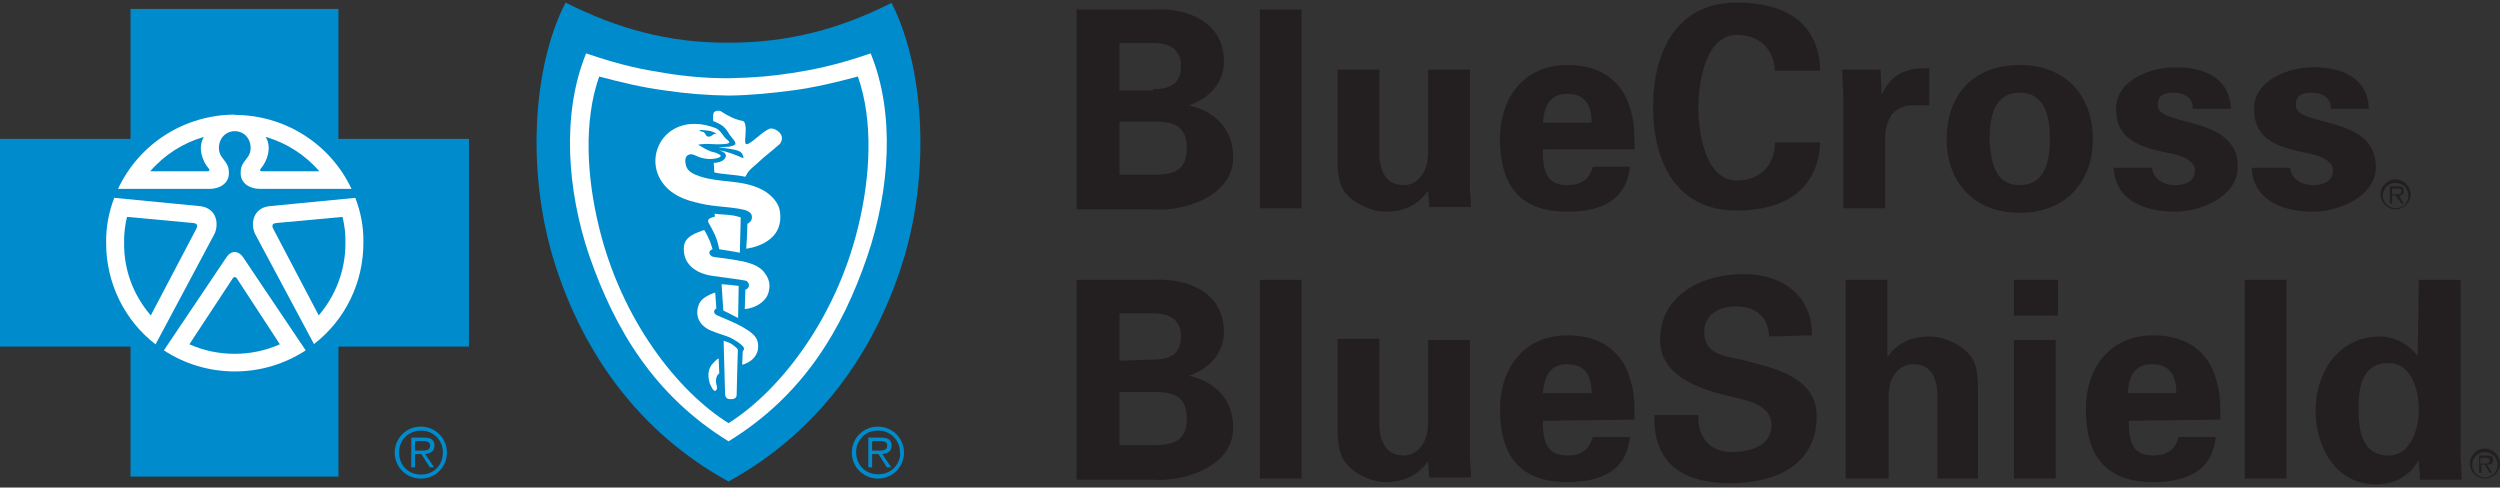<svg xmlns="http://www.w3.org/2000/svg" width="200" height="39" viewBox="0 0 200 39" fill="none"><rect x="0" y="0" width="200" height="39" fill="#333333" stroke="none"/><path d="M86.125 0.76H92.158C95.035 0.575 97.912 1.776 97.912 4.919C97.912 6.676 96.705 7.877 95.128 8.432C97.169 8.894 98.654 10.28 98.654 12.591C98.654 15.734 94.664 16.936 92.251 16.751H86.125V0.76ZM92.251 7.138C93.736 7.138 94.478 6.583 94.478 5.289C94.478 3.995 93.643 3.44 92.251 3.44H89.559V7.23H92.251V7.138ZM92.251 13.978C93.828 13.978 94.942 13.701 94.942 11.852C94.942 10.003 93.828 9.726 92.251 9.726H89.559V13.978H92.251ZM104.13 0.76V16.659H100.789V0.76H104.13ZM114.246 15.272C113.503 16.289 112.483 16.936 110.812 16.936C109.698 16.936 107.564 16.104 107.193 14.533C107.007 13.886 107.007 13.146 107.007 12.776V5.566H110.348V12.222C110.348 13.423 110.719 14.81 112.297 14.81C113.318 14.81 114.246 13.886 114.246 12.222V5.566H117.587V14.625C117.587 15.272 117.68 15.919 117.68 16.566H114.339L114.246 15.272ZM123.434 12.037C123.434 13.516 123.62 14.81 125.383 14.81C126.497 14.81 127.146 14.348 127.425 13.331H130.394C130.116 16.104 127.981 16.936 125.383 16.936C121.578 16.936 120 14.81 120 11.112C120 7.785 121.949 5.197 125.383 5.197C127.425 5.197 129.188 5.936 130.116 7.877C130.394 8.524 130.58 9.171 130.673 9.818C130.766 10.465 130.766 11.205 130.766 11.944H123.434V12.037ZM127.332 9.818C127.332 8.617 126.961 7.507 125.383 7.507C123.898 7.507 123.527 8.617 123.434 9.818H127.332ZM141.995 5.844C141.995 4.18 140.974 2.793 138.933 2.793C136.52 2.793 135.87 6.398 135.87 8.617C135.87 10.835 136.52 14.44 138.933 14.44C140.974 14.44 141.995 13.054 141.995 11.39H145.615C145.429 15.364 142.552 16.843 138.933 16.843C134.292 16.843 132.251 13.238 132.251 8.524C132.251 3.902 134.292 0.205 138.933 0.205C142.645 0.205 145.522 1.684 145.615 5.659H141.995V5.844ZM150.441 5.566L150.534 7.6C151.276 5.844 152.668 5.381 154.339 5.474V8.432H152.854C152.297 8.432 151.555 8.802 151.276 9.264C150.905 9.911 150.812 10.465 150.812 11.205V16.659H147.471V7.785C147.471 7.323 147.378 6.398 147.378 5.566H150.441ZM161.578 17.028C157.958 17.028 155.731 14.625 155.731 11.112C155.731 7.6 157.865 5.197 161.578 5.197C165.197 5.197 167.425 7.6 167.425 11.112C167.425 14.625 165.197 17.028 161.578 17.028ZM161.578 14.81C163.62 14.81 163.991 12.869 163.991 11.112C163.991 9.356 163.62 7.415 161.578 7.415C159.536 7.415 159.165 9.356 159.165 11.112C159.258 12.869 159.536 14.81 161.578 14.81ZM175.406 8.524C175.406 7.785 174.664 7.415 173.921 7.415C172.993 7.415 172.622 7.692 172.622 8.432C172.622 10.188 179.026 9.171 179.026 13.331C179.026 15.734 176.056 16.936 174.014 16.936C171.415 16.936 169.188 15.919 169.095 13.423H172.158C172.251 14.255 172.993 14.81 174.014 14.81C174.942 14.81 175.592 14.44 175.592 13.608C175.592 12.684 174.014 12.314 173.364 12.222C171.23 11.759 169.281 11.205 169.281 8.709C169.281 6.398 172.065 5.381 174.014 5.381C176.334 5.381 178.376 6.213 178.469 8.709H175.406V8.524ZM186.45 8.524C186.45 7.785 185.708 7.415 184.965 7.415C184.037 7.415 183.666 7.692 183.666 8.432C183.666 10.188 190.07 9.171 190.07 13.331C190.07 15.734 187.1 16.936 185.058 16.936C182.459 16.936 180.232 15.919 180.139 13.423H183.202C183.295 14.255 184.037 14.81 185.058 14.81C185.986 14.81 186.636 14.44 186.636 13.608C186.636 12.684 185.058 12.314 184.408 12.222C182.274 11.759 180.325 11.205 180.325 8.709C180.325 6.398 183.109 5.381 185.058 5.381C187.378 5.381 189.42 6.213 189.513 8.709H186.45V8.524ZM86.125 22.39H92.158C95.035 22.205 97.912 23.406 97.912 26.549C97.912 28.305 96.705 29.507 95.128 30.062C97.169 30.524 98.654 31.91 98.654 34.221C98.654 37.364 94.664 38.566 92.251 38.381H86.125V22.39ZM92.251 28.767C93.736 28.767 94.478 28.213 94.478 26.919C94.478 25.625 93.643 25.07 92.251 25.07H89.559V28.86L92.251 28.767ZM92.251 35.608C93.828 35.608 94.942 35.33 94.942 33.482C94.942 31.633 93.828 31.356 92.251 31.356H89.559V35.608H92.251ZM104.13 22.39V38.288H100.789V22.39H104.13ZM114.246 36.902C113.503 37.919 112.483 38.566 110.812 38.566C109.698 38.566 107.564 37.734 107.193 36.07C107.007 35.423 107.007 34.683 107.007 34.314V27.104H110.348V33.852C110.348 35.053 110.719 36.44 112.297 36.44C113.318 36.44 114.246 35.515 114.246 33.852V27.196H117.587V36.255C117.587 36.902 117.68 37.549 117.68 38.196H114.339L114.246 36.902ZM123.434 33.667C123.434 35.146 123.62 36.44 125.383 36.44C126.497 36.44 127.146 35.977 127.425 34.961H130.394C130.116 37.734 127.981 38.566 125.383 38.566C121.578 38.566 120 36.44 120 32.742C120 29.415 121.949 26.826 125.383 26.826C127.425 26.826 129.188 27.566 130.116 29.507C130.394 30.154 130.58 30.801 130.673 31.448C130.766 32.095 130.766 32.835 130.766 33.574L123.434 33.667ZM127.332 31.448C127.332 30.247 126.961 29.137 125.383 29.137C123.898 29.137 123.527 30.247 123.434 31.448H127.332ZM141.531 26.919C141.439 25.347 140.51 24.515 138.84 24.515C137.541 24.515 136.334 25.163 136.334 26.549C136.334 28.305 137.912 28.49 139.304 28.767C141.717 29.415 145.336 30.062 145.336 33.297C145.336 37.272 141.903 38.658 138.469 38.658C134.849 38.658 132.251 37.272 132.343 33.204H135.87C135.777 34.961 136.798 36.162 138.562 36.162C139.954 36.162 141.717 35.7 141.717 34.036C141.717 32.188 139.397 32.003 138.097 31.633C135.87 31.078 132.807 30.062 132.807 27.196C132.807 23.591 136.149 21.927 139.49 21.927C142.552 21.927 144.965 23.591 144.965 26.826L141.531 26.919ZM147.657 38.288V22.39H150.998V28.583C151.647 27.566 152.761 26.919 154.432 26.919C155.545 26.919 157.68 27.751 158.051 29.322C158.237 29.969 158.237 30.709 158.237 31.078V38.288H154.988V31.633C154.988 30.431 154.617 29.137 153.039 29.137C152.019 29.137 151.091 30.062 151.091 31.633V38.288H147.657ZM164.64 22.39V25.255H161.114V22.39H164.64ZM164.455 27.196V38.288H161.114V27.196H164.455ZM170.302 33.667C170.302 35.146 170.487 36.44 172.251 36.44C173.364 36.44 174.014 35.977 174.292 34.961H177.262C176.984 37.734 174.849 38.566 172.251 38.566C168.446 38.566 166.868 36.44 166.868 32.742C166.868 29.415 168.817 26.826 172.251 26.826C174.292 26.826 176.056 27.566 176.984 29.507C177.262 30.154 177.448 30.801 177.541 31.448C177.633 32.095 177.633 32.835 177.633 33.574L170.302 33.667ZM174.107 31.448C174.107 30.247 173.736 29.137 172.158 29.137C170.673 29.137 170.302 30.247 170.209 31.448H174.107ZM182.923 22.39V38.288H179.582V22.39H182.923ZM193.504 22.39H196.845V36.162C196.845 36.902 196.937 37.641 196.937 38.381H193.596C193.596 37.826 193.504 37.364 193.504 36.809C192.761 38.103 191.555 38.751 190.07 38.751C186.821 38.751 185.244 35.7 185.244 32.835C185.244 29.877 187.007 26.919 190.441 26.919C191.555 26.919 192.761 27.566 193.411 28.49L193.504 22.39ZM191.091 36.44C192.854 36.44 193.504 34.314 193.504 32.742C193.504 31.263 192.947 29.045 191.091 29.045C188.956 29.045 188.678 30.986 188.678 32.742C188.678 34.406 188.956 36.44 191.091 36.44ZM191.647 16.659C191.091 16.659 190.626 16.196 190.626 15.642C190.626 15.087 191.091 14.625 191.647 14.625C192.204 14.625 192.668 15.087 192.668 15.642C192.668 16.196 192.297 16.659 191.647 16.659ZM191.647 14.348C190.998 14.348 190.441 14.902 190.441 15.549C190.441 16.196 190.998 16.751 191.647 16.751C192.297 16.751 192.854 16.196 192.854 15.549C192.854 14.902 192.297 14.348 191.647 14.348Z" fill="#231F20"></path><path d="M191.647 15.549H191.369V15.087H191.74C191.926 15.087 192.111 15.087 192.111 15.272C192.111 15.549 191.833 15.549 191.647 15.549ZM192.297 15.272C192.297 14.995 192.204 14.902 191.833 14.902H191.183V16.289H191.369V15.642H191.647L192.111 16.289H192.297L191.926 15.642C192.111 15.642 192.297 15.549 192.297 15.272ZM198.794 38.196C198.237 38.196 197.773 37.734 197.773 37.179C197.773 36.624 198.237 36.162 198.794 36.162C199.35 36.162 199.814 36.624 199.814 37.179C199.814 37.734 199.35 38.196 198.794 38.196ZM198.794 35.885C198.144 35.885 197.587 36.44 197.587 37.087C197.587 37.734 198.144 38.288 198.794 38.288C199.443 38.288 200 37.734 200 37.087C200 36.44 199.443 35.885 198.794 35.885Z" fill="#231F20"></path><path d="M198.701 37.087H198.422V36.624H198.794C198.979 36.624 199.165 36.624 199.165 36.809C199.165 37.087 198.979 37.087 198.701 37.087ZM199.443 36.809C199.443 36.532 199.35 36.44 198.979 36.44H198.33V37.826H198.515V37.179H198.794L199.165 37.826H199.35L198.979 37.179C199.258 37.179 199.443 37.087 199.443 36.809Z" fill="#231F20"></path><path d="M31.578 36.209C31.578 35.053 32.506 34.129 33.666 34.129C34.826 34.129 35.754 35.053 35.754 36.209C35.754 37.364 34.826 38.288 33.666 38.288C32.506 38.288 31.578 37.364 31.578 36.209ZM35.429 36.209C35.452 35.284 34.733 34.498 33.805 34.452C33.759 34.452 33.712 34.452 33.689 34.452C32.668 34.452 31.926 35.192 31.926 36.209C31.926 37.225 32.668 37.965 33.689 37.965C34.687 37.965 35.429 37.225 35.429 36.209ZM33.202 37.387H32.9V35.007H33.921C34.548 35.007 34.756 35.238 34.756 35.654C34.756 36.116 34.432 36.278 34.014 36.324L34.733 37.387H34.385L33.712 36.324H33.202V37.387ZM33.62 36.047C33.944 36.047 34.408 36.093 34.408 35.654C34.408 35.33 34.13 35.284 33.852 35.284H33.202V36.047H33.62ZM68.144 36.209C68.144 35.053 69.072 34.129 70.232 34.129C71.392 34.129 72.32 35.053 72.32 36.209C72.32 37.364 71.392 38.288 70.232 38.288C69.095 38.288 68.144 37.364 68.144 36.209ZM71.995 36.209C72.019 35.284 71.299 34.498 70.371 34.452C70.325 34.452 70.278 34.452 70.255 34.452C69.327 34.406 68.538 35.146 68.492 36.07C68.492 36.116 68.492 36.162 68.492 36.185C68.492 37.202 69.234 37.942 70.255 37.942C71.183 37.965 71.972 37.248 72.019 36.324C71.995 36.278 71.995 36.255 71.995 36.209ZM69.768 37.387H69.466V35.007H70.487C71.114 35.007 71.323 35.238 71.323 35.654C71.323 36.116 70.998 36.278 70.58 36.324L71.299 37.387H70.951L70.278 36.324H69.768V37.387ZM70.186 36.047C70.51 36.047 70.975 36.093 70.975 35.654C70.975 35.33 70.696 35.284 70.418 35.284H69.768V36.047H70.186ZM27.077 38.127V27.728H37.517V11.112H27.077V0.713H10.441V11.112H0V27.728H10.441V38.127H27.077Z" fill="#008BCC"></path><path d="M9.142 15.827L16.056 16.497C17.355 16.682 17.517 17.93 17.169 18.692L12.436 27.566V27.543C9.93 25.602 8.492 22.621 8.492 19.455C8.469 18.184 8.701 16.959 9.142 15.827ZM18.817 10.489C17.587 10.489 17.216 11.875 17.75 12.568C18.237 13.192 18.329 13.377 18.306 13.978C18.283 14.486 17.819 15.087 16.775 15.11H9.443C11.137 11.482 14.78 9.171 18.794 9.171" fill="white"></path><path d="M10.162 17.352L15.406 17.837C15.777 17.86 15.824 18.022 15.731 18.253L12.065 25.232C10.673 23.637 9.907 21.581 9.93 19.478C9.907 18.715 10 18.022 10.162 17.352ZM16.311 10.951C15.777 11.829 16.218 12.938 16.705 13.493C16.798 13.585 16.752 13.678 16.659 13.701H12.018C13.155 12.383 14.64 11.436 16.311 10.951Z" fill="#008BCC"></path><path d="M28.422 15.827L21.508 16.497C20.209 16.682 20.046 17.93 20.394 18.692L25.128 27.543V27.52C27.633 25.578 29.072 22.598 29.072 19.432C29.095 18.161 28.863 16.959 28.422 15.827ZM18.747 10.489C19.977 10.489 20.348 11.875 19.814 12.568C19.327 13.192 19.234 13.377 19.258 13.978C19.281 14.486 19.745 15.087 20.789 15.11H28.121C26.427 11.505 22.784 9.194 18.77 9.194" fill="white"></path><path d="M27.401 17.352L22.158 17.837C21.787 17.86 21.74 18.022 21.833 18.253L25.499 25.232C26.821 23.684 27.633 21.673 27.633 19.478C27.657 18.715 27.564 18.022 27.401 17.352ZM21.253 10.951C21.787 11.829 21.346 12.938 20.858 13.493C20.766 13.585 20.812 13.678 20.905 13.701H25.545C24.408 12.383 22.923 11.436 21.253 10.951Z" fill="#008BCC"></path><path d="M18.794 29.715C20.882 29.715 22.831 29.091 24.455 28.028L19.42 20.541C19.072 20.055 18.515 20.009 18.144 20.541L13.109 28.028C14.733 29.091 16.682 29.715 18.794 29.715Z" fill="white"></path><path d="M58.283 38.52C65.499 34.545 69.861 28.236 72.111 21.303C74.455 14.117 74.014 5.52 71.323 0.228C67.216 2.308 63.109 3.417 58.283 3.417C53.48 3.44 49.373 2.285 45.244 0.205C42.529 5.497 42.111 14.117 44.455 21.303C46.705 28.236 51.067 34.568 58.283 38.52Z" fill="#008BCC"></path><path d="M58.283 35.307C64.223 31.656 67.378 26.41 69.397 20.471C71.183 15.203 71.624 9.056 69.652 4.272C66.682 5.289 64.942 5.589 63.341 5.844C61.833 6.075 60.487 6.213 58.283 6.26H58.26C56.566 6.26 54.872 6.121 53.202 5.844C51.601 5.589 49.861 5.289 46.891 4.272C44.919 9.079 45.36 15.226 47.146 20.471C49.211 26.41 52.367 31.656 58.283 35.307Z" fill="white"></path><path d="M58.283 33.852C62.297 31.333 66.845 25.625 68.654 18.137C69.629 14.163 69.884 9.68 68.631 6.121C66.821 6.606 65.151 6.999 63.434 7.23C61.694 7.461 59.977 7.623 58.306 7.646H58.283C56.566 7.623 54.849 7.484 53.156 7.23C51.415 6.999 49.745 6.606 47.935 6.121C46.682 9.68 46.937 14.14 47.912 18.137C49.722 25.648 54.269 31.356 58.283 33.852Z" fill="#008BCC"></path><path d="M59.188 20.217L59.258 17.398C59.258 17.398 58.863 17.236 58.26 17.19C57.471 17.144 57.169 17.098 57.169 17.098L57.193 17.329C57.193 17.329 56.775 17.421 56.705 17.537C56.682 17.583 56.589 17.652 56.682 17.814C57.1 18.577 57.332 18.923 57.541 19.94C58.144 20.032 58.562 20.102 59.188 20.217Z" fill="white"></path><path d="M54.71 19.778C54.617 21.072 55.592 21.858 56.961 22.066C58.422 22.274 59.281 22.366 59.675 22.459C59.791 22.505 59.861 22.598 59.907 22.736C59.93 22.875 59.907 22.944 59.838 23.037C59.745 23.152 59.629 23.175 59.629 23.175L59.582 24.724C59.582 24.724 60.116 24.7 60.626 24.4C61.114 24.123 61.415 23.753 61.508 23.291C61.624 22.759 61.554 22.343 61.16 21.812C60.905 21.465 60.464 21.211 60.023 21.072C59.35 20.841 58.097 20.68 57.146 20.564C57.007 20.541 56.775 20.448 56.752 20.24C56.728 20.009 57.007 19.94 57.007 19.94C57.007 19.94 56.937 19.709 56.821 19.362C56.682 19.039 56.52 18.692 56.334 18.392C55.684 18.646 54.756 18.9 54.71 19.778Z" fill="white"></path><path d="M59.095 22.875L59.049 25.44L57.865 24.839L57.726 22.736C58.353 22.782 58.585 22.805 59.095 22.875Z" fill="white"></path><path d="M55.94 24.284C55.545 25.186 55.893 26.018 56.845 26.434C57.262 26.618 57.819 26.78 58.26 26.942C58.678 27.104 59.466 27.612 59.513 27.843C59.559 27.982 59.42 28.097 59.42 28.097L59.374 29.183C59.374 29.183 59.768 29.091 60.116 28.814C60.464 28.537 60.673 28.12 60.65 27.681C60.65 27.081 60.371 26.734 59.513 26.226C58.863 25.833 57.958 25.486 57.332 25.209C57.285 25.186 57.077 25.07 57.146 24.839C57.193 24.724 57.309 24.677 57.309 24.677L57.216 23.406C57.216 23.406 56.891 23.499 56.659 23.637C56.473 23.73 56.102 23.938 55.94 24.284Z" fill="white"></path><path d="M59.026 28.028C59.026 27.936 59.002 27.936 58.956 27.866C58.817 27.728 58.654 27.612 58.492 27.497C58.306 27.381 57.889 27.265 57.889 27.265C57.889 27.265 57.958 30.038 58.005 31.494C58.028 31.818 58.144 31.933 58.469 31.933C58.84 31.933 58.933 31.772 58.933 31.564C58.933 31.102 59.002 29.114 59.026 28.028ZM59.443 9.68C59.582 9.772 59.582 9.818 59.629 10.026C59.722 10.489 59.559 11.159 59.629 11.459C59.675 11.552 59.768 11.552 59.861 11.505C60.487 11.159 60.928 10.581 61.554 10.304C61.856 10.165 62.715 10.604 62.529 11.228C62.436 11.528 62.367 11.528 62.181 11.69C61.786 12.06 61.253 12.43 60.719 12.938C60.394 13.261 60.07 13.446 59.814 13.816C59.768 13.909 59.629 14.14 59.629 14.14C58.747 13.955 57.819 13.955 57.146 13.793L57.1 13.03C57.1 13.03 57.981 13.03 58.074 12.476C58.074 12.453 58.051 12.291 57.958 12.222C57.819 12.129 57.657 12.06 57.517 12.014C58.19 12.129 58.794 12.36 59.466 12.661C59.513 12.591 59.397 12.337 59.35 12.268C59.258 12.152 59.142 12.083 58.91 12.014C58.492 11.898 57.471 11.783 57.471 11.783L58.329 11.736C58.538 11.69 58.77 11.621 58.817 11.552C58.91 11.367 58.585 11.066 58.376 10.789C58.283 10.65 58.144 10.373 57.958 10.211C57.726 9.934 57.053 9.68 57.053 9.68C57.053 9.68 57.007 9.217 57.1 9.01C57.193 8.848 57.541 8.825 57.657 8.894C58.19 9.241 58.77 9.564 59.443 9.68Z" fill="white"></path><path d="M62.367 16.774C62.227 16.104 61.555 15.457 60.928 15.156C59.35 14.348 57.633 14.648 56.009 14.117C55.545 13.955 54.989 13.747 54.872 13.215C54.78 12.892 54.803 12.545 55.035 12.406C55.406 12.198 55.684 12.545 56.265 12.661C56.636 12.753 57.053 12.73 57.332 12.661C57.471 12.614 57.633 12.591 57.657 12.476C57.657 12.383 57.448 12.314 57.378 12.268C57.193 12.175 57.03 12.175 56.845 12.106C56.52 11.991 56.172 11.759 55.847 11.575C56.148 11.505 56.682 11.505 56.984 11.528C57.239 11.552 57.981 11.552 58.214 11.482C58.26 11.459 58.376 11.436 58.33 11.344C58.237 11.205 58.097 11.136 57.981 10.997C57.749 10.697 57.564 10.373 57.216 10.234C56.172 9.841 55.012 9.749 53.991 10.28C52.599 11.02 52.042 12.73 52.715 14.14C53.272 15.272 54.339 15.873 55.592 16.173C56.195 16.335 56.729 16.427 57.401 16.497C58.167 16.589 58.84 16.612 59.582 16.797C59.745 16.843 60 16.959 60.093 17.121C60.232 17.398 60.139 17.745 59.791 17.906C59.791 18.553 59.698 19.894 59.698 19.894C59.698 19.894 62.9 19.57 62.367 16.774ZM57.332 10.743C57.262 10.72 57.193 10.72 57.123 10.72C56.984 10.812 56.891 10.905 56.752 10.928C56.45 10.974 56.497 10.72 56.311 10.581C56.195 10.489 56.079 10.604 55.963 10.396C56.381 10.419 57.03 10.419 57.332 10.743Z" fill="white"></path><path d="M18.631 22.251C18.724 22.135 18.817 22.135 18.933 22.251L22.39 27.543C21.253 28.051 20.023 28.305 18.77 28.305C17.517 28.305 16.288 28.051 15.151 27.543L18.631 22.251C18.724 22.135 18.84 22.135 18.933 22.251Z" fill="#008BCC"></path><path d="M57.146 28.952C56.984 29.114 56.613 29.461 56.682 30.177C56.729 30.639 56.821 30.778 56.984 31.078C57.1 31.286 57.285 31.379 57.355 31.078C57.401 30.894 57.239 30.732 57.285 30.339C57.355 29.946 57.541 29.877 57.541 29.877L57.494 28.675C57.355 28.744 57.239 28.837 57.146 28.952Z" fill="white"></path></svg>